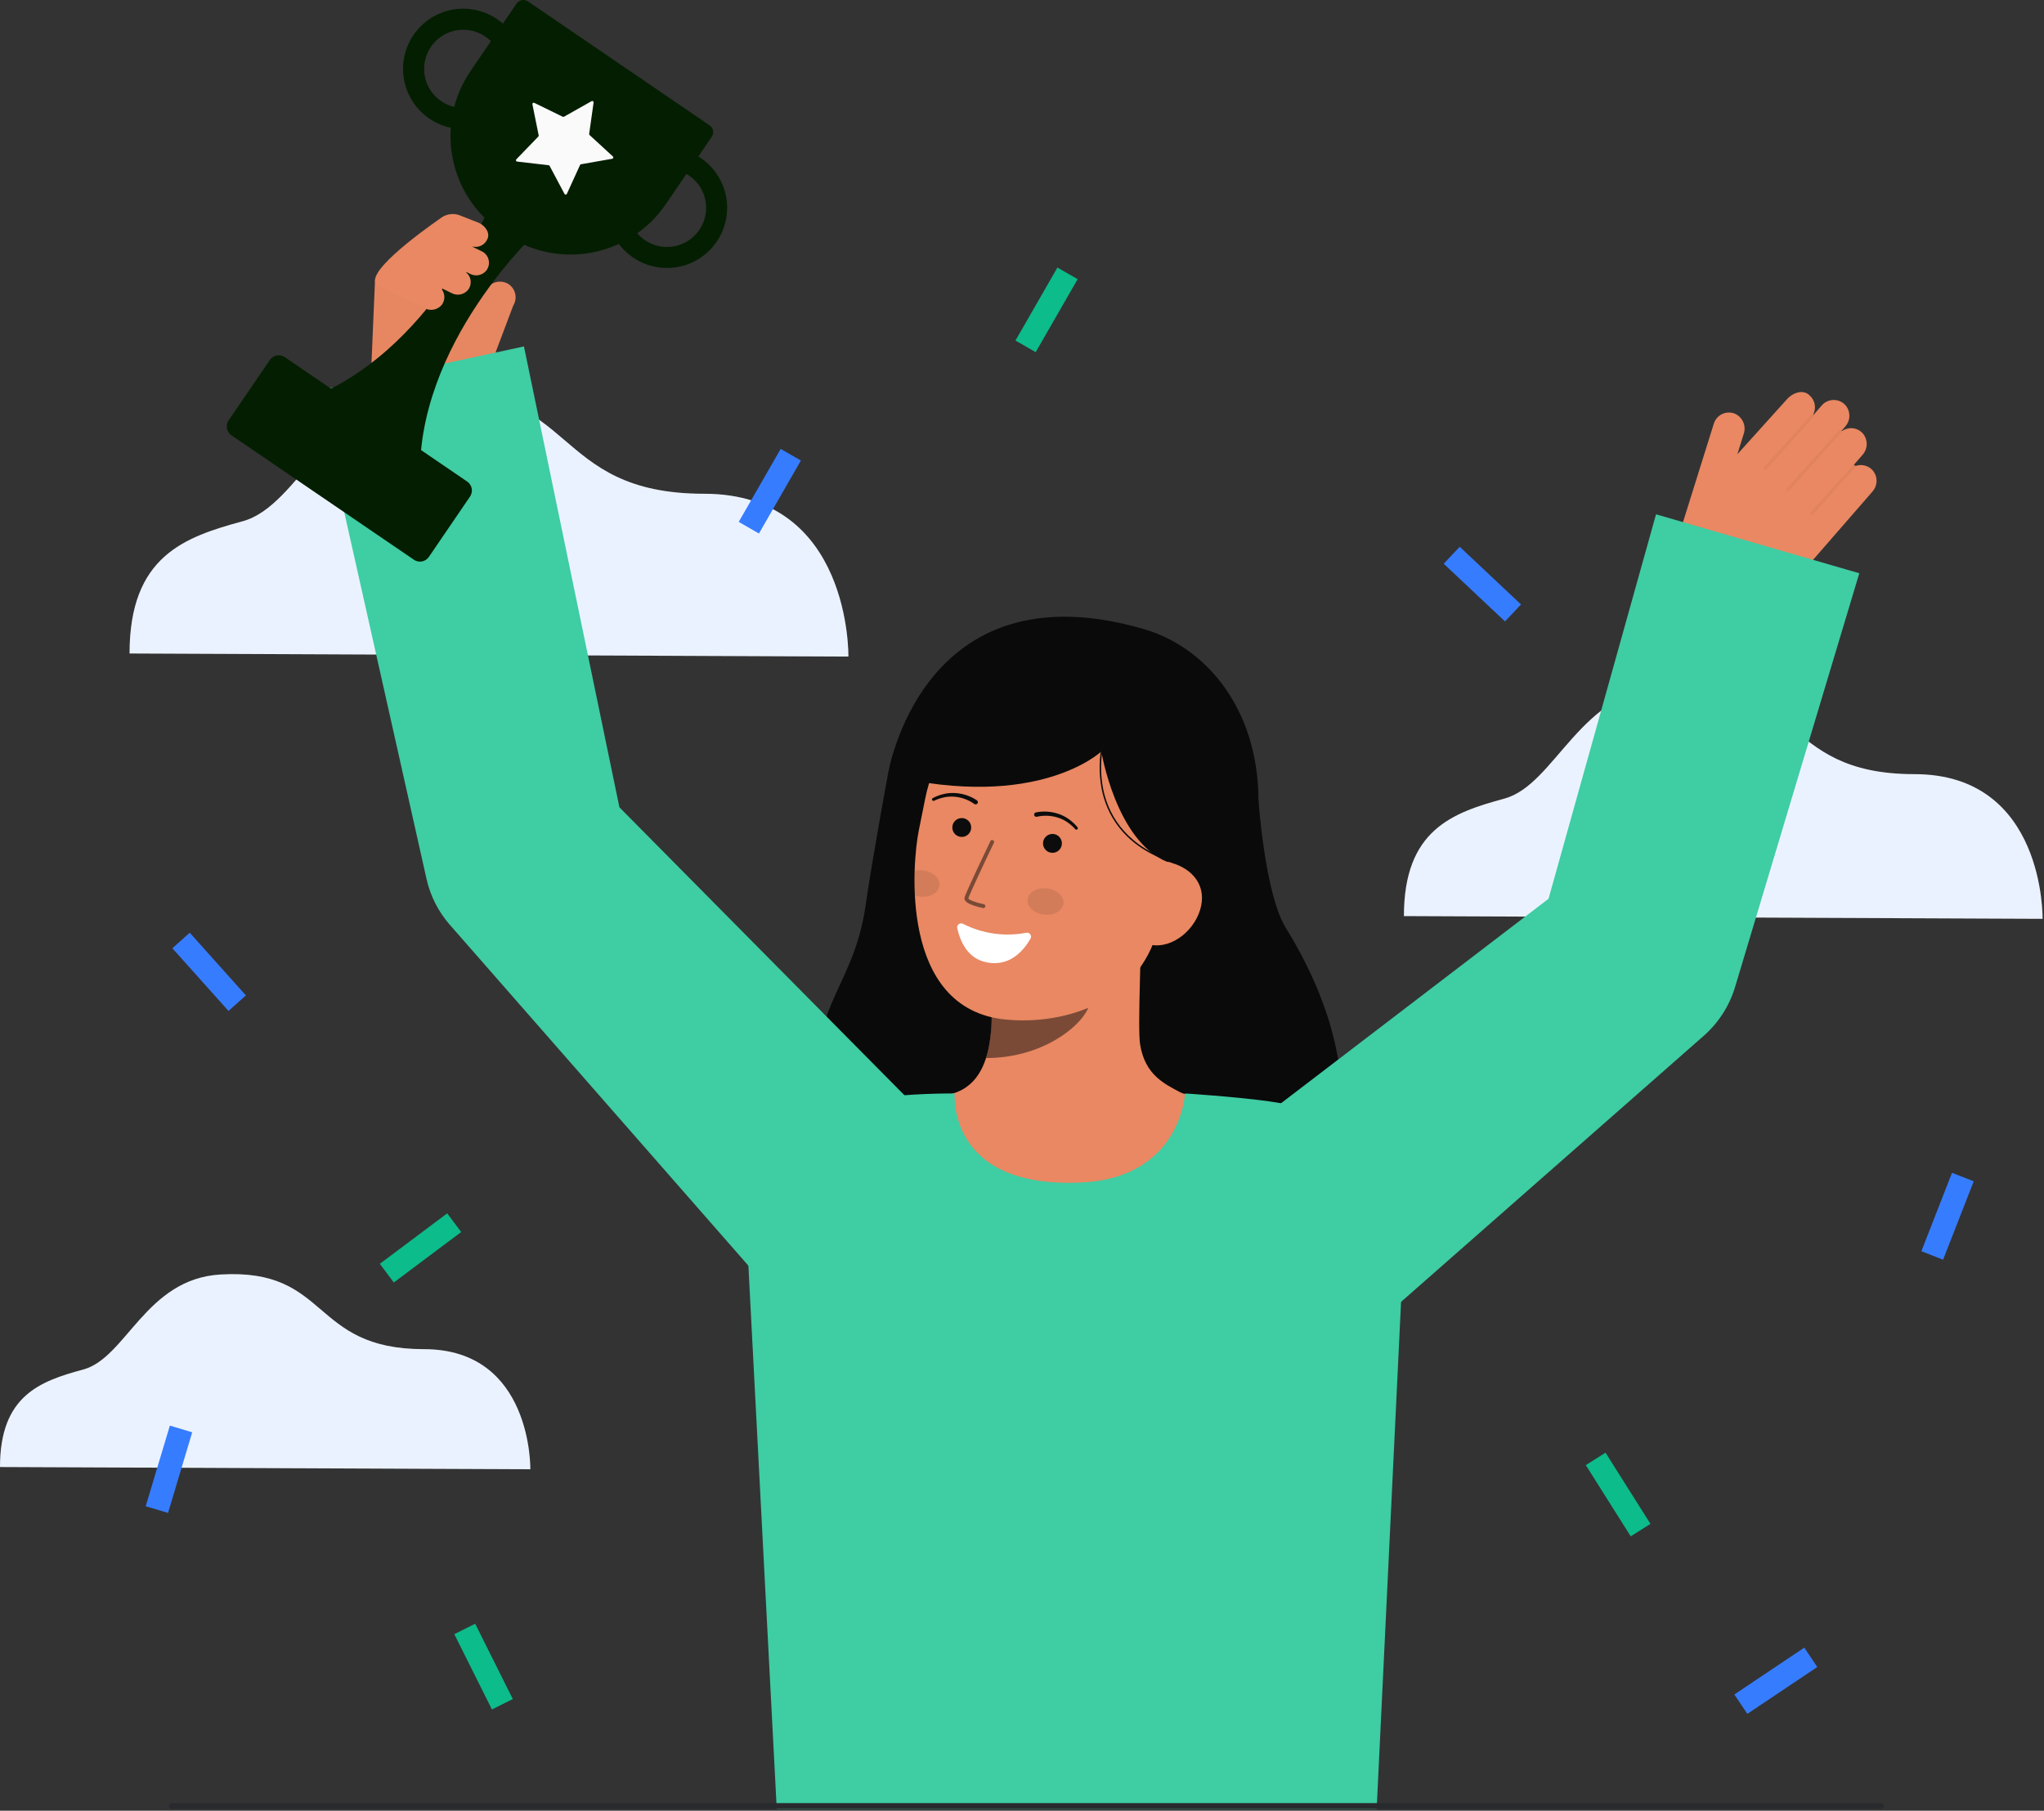 <svg width="701" height="621" viewBox="0 0 701 621" fill="none" xmlns="http://www.w3.org/2000/svg">
<rect x="0" y="0" width="701" height="621" fill="#333333" stroke="none"/>
<path d="M290.959 225.17C290.959 225.17 292.003 169.335 241.524 169.335C188.307 169.335 198.162 131.551 146.823 134.635C112.123 136.722 103.123 173.37 83.17 178.785C63.217 184.2 44.431 190.771 44.431 224.113L290.959 225.17Z" fill="white"/>
<path d="M181.878 503.89C181.878 503.89 182.648 462.699 145.408 462.699C106.145 462.699 113.416 434.823 75.542 437.099C49.942 438.639 43.305 465.677 28.581 469.672C13.857 473.667 0 478.515 0 503.115L181.878 503.89Z" fill="white"/>
<path d="M700.509 315.108C700.509 315.108 701.435 265.499 656.587 265.499C609.306 265.499 618.062 231.93 572.454 234.674C541.628 236.528 533.632 269.088 515.901 273.899C498.17 278.71 481.483 284.548 481.483 314.171L700.509 315.108Z" fill="white"/>
<path opacity="0.1" d="M290.959 225.17C290.959 225.17 292.003 169.335 241.524 169.335C188.307 169.335 198.162 131.551 146.823 134.635C112.123 136.722 103.123 173.37 83.17 178.785C63.217 184.2 44.431 190.771 44.431 224.113L290.959 225.17Z" fill="#367CFF"/>
<path opacity="0.1" d="M181.878 503.89C181.878 503.89 182.648 462.699 145.408 462.699C106.145 462.699 113.416 434.823 75.542 437.099C49.942 438.639 43.305 465.677 28.581 469.672C13.857 473.667 0 478.515 0 503.115L181.878 503.89Z" fill="#367CFF"/>
<path opacity="0.1" d="M700.509 315.108C700.509 315.108 701.435 265.499 656.587 265.499C609.306 265.499 618.062 231.93 572.454 234.674C541.628 236.528 533.632 269.088 515.901 273.899C498.17 278.71 481.483 284.548 481.483 314.171L700.509 315.108Z" fill="#367CFF"/>
<path d="M176.008 104.812C176.397 104.187 176.655 103.49 176.765 102.762C176.876 102.034 176.837 101.291 176.651 100.579C176.465 99.867 176.136 99.2 175.684 98.619C175.232 98.038 174.666 97.555 174.021 97.2C172.749 96.556 171.279 96.42 169.91 96.818C168.541 97.216 167.374 98.119 166.645 99.344L162.777 105.557L164.648 83.721C165.048 80.921 163.762 77.234 160.595 76.986C158.049 76.617 155.974 73.195 152.926 74.7C152.898 74.692 128.988 93.53 128.612 96.124L127.139 130.689C125.539 141.695 162.939 139.489 162.939 139.489L176.008 104.812Z" fill="#E98862"/>
<g opacity="0.1">
<path opacity="0.1" d="M176.008 104.812C176.397 104.187 176.655 103.49 176.765 102.762C176.876 102.034 176.837 101.291 176.651 100.579C176.465 99.867 176.136 99.2 175.684 98.619C175.232 98.038 174.666 97.555 174.021 97.2C172.749 96.556 171.279 96.42 169.91 96.818C168.541 97.216 167.374 98.119 166.645 99.344L162.777 105.557L164.648 83.721C165.048 80.921 163.762 77.234 160.595 76.986C158.049 76.617 155.974 73.195 152.926 74.7C152.898 74.692 128.988 93.53 128.612 96.124L127.139 130.689C125.539 141.695 162.939 139.489 162.939 139.489L176.008 104.812Z" fill="#0C0C0C"/>
</g>
<path d="M431.608 274.368C431.608 274.368 433.755 306.584 441.003 318.268C461.868 351.916 467.913 389.768 447.018 409.545C426.123 429.322 292.848 429.599 282.751 384.113C274.251 345.819 292.493 341.701 296.931 310.113C298.939 295.819 304.464 265.847 304.464 265.847" fill="#0A0A0A"/>
<path d="M317.247 377.444C317.478 377.414 320.03 419.774 369.242 416.081C403.31 413.529 415.457 377.381 416.242 377.381C412.568 376.6 406.383 375.465 404.752 374.595C399.387 371.712 392.752 368.713 391.021 358.295C390.021 352.295 391.715 321.573 391.194 315.495L338.9 327.167C339.631 339.997 344.745 369.742 326.82 375.006C323.834 375.883 320.62 376.683 317.247 377.444Z" fill="#E98862"/>
<path opacity="0.5" d="M338.163 362.856C338.982 360.217 339.509 357.495 339.736 354.74C340.311 348.454 340.196 342.124 339.394 335.862C350.021 334.428 360.034 330.041 368.294 323.2C369.265 326.786 374.605 342.456 373.126 345.864C370.334 352.306 357.201 362.856 338.163 362.856Z" fill="#0C0C0C"/>
<path d="M344.925 349.658C365.543 351.658 392.219 343.406 397.745 315.95L402.731 291.176C408.258 263.72 398.317 238.56 372.465 233.356C346.613 228.156 322.811 246.522 317.285 273.978L315.077 284.946C312.957 295.481 308.14 346.099 344.925 349.658Z" fill="#E98862"/>
<path d="M330.259 316.823C336.958 320.23 344.601 321.307 351.98 319.884C352.236 319.836 352.5 319.861 352.742 319.957C352.983 320.053 353.193 320.216 353.345 320.427C353.497 320.638 353.586 320.888 353.602 321.148C353.617 321.407 353.558 321.666 353.431 321.893C351.231 325.77 346.013 332.393 337.062 329.693C331.281 327.949 329.096 322.002 328.286 318.324C328.231 318.07 328.25 317.805 328.34 317.561C328.43 317.317 328.588 317.103 328.795 316.946C329.002 316.788 329.25 316.693 329.509 316.671C329.769 316.65 330.029 316.702 330.259 316.823Z" fill="white"/>
<path d="M329.841 287.03C328.053 287.03 326.604 285.581 326.604 283.793C326.604 282.006 328.053 280.556 329.841 280.556C331.629 280.556 333.078 282.006 333.078 283.793C333.078 285.581 331.629 287.03 329.841 287.03Z" fill="#0C0C0C"/>
<path d="M360.946 292.476C359.158 292.476 357.709 291.027 357.709 289.239C357.709 287.452 359.158 286.002 360.946 286.002C362.734 286.002 364.183 287.452 364.183 289.239C364.183 291.027 362.734 292.476 360.946 292.476Z" fill="#0C0C0C"/>
<path opacity="0.1" d="M358.031 313.681C354.638 313.276 352.128 310.931 352.425 308.442C352.722 305.953 355.713 304.264 359.106 304.669C362.499 305.074 365.009 307.419 364.712 309.908C364.415 312.397 361.424 314.086 358.031 313.681Z" fill="#0C0C0C"/>
<path opacity="0.1" d="M322.179 303.73C321.879 306.215 318.885 307.902 315.491 307.502C314.904 307.432 314.327 307.301 313.768 307.111C313.61 304.148 313.601 301.297 313.688 298.658C314.63 298.423 315.608 298.366 316.571 298.489C319.965 298.89 322.473 301.234 322.179 303.73Z" fill="#0C0C0C"/>
<path opacity="0.5" d="M337.171 311.411L337.12 311.403C336.073 311.185 335.038 310.909 334.02 310.576C332.502 310.068 330.52 309.234 330.792 307.861C331.106 306.296 338.792 290.28 339.665 288.461C339.742 288.302 339.879 288.18 340.045 288.122C340.212 288.063 340.395 288.073 340.554 288.15C340.713 288.226 340.835 288.363 340.894 288.53C340.952 288.696 340.942 288.879 340.865 289.038C337.588 295.859 332.31 307.073 332.098 308.127C332.264 308.618 334.782 309.577 337.381 310.101C337.553 310.132 337.706 310.228 337.808 310.371C337.909 310.513 337.95 310.689 337.922 310.862C337.895 311.034 337.8 311.189 337.66 311.292C337.519 311.396 337.343 311.439 337.17 311.414L337.171 311.411Z" fill="#0C0C0C"/>
<path d="M423.359 300.069L400.183 295.542C382.676 288.221 377.71 257.71 377.71 257.71C377.71 257.71 356.102 278.286 304.464 265.844C304.464 265.844 315.681 193.758 391.93 215.639C416.516 222.694 433.93 247.754 431.34 280.946C429.525 304.207 423.359 300.069 423.359 300.069Z" fill="#0A0A0A"/>
<path d="M394.456 323.992C402.312 325.573 410.373 318.45 411.956 310.592C413.539 302.734 408.04 297.121 400.184 295.54L395.076 299.989L387.704 322.63L394.456 323.992Z" fill="#E98862"/>
<path d="M334.097 275.687C332.131 274.297 329.832 273.453 327.434 273.24C326.231 273.126 325.017 273.193 323.834 273.44C322.639 273.684 321.48 274.077 320.383 274.609L320.348 274.625C320.226 274.679 320.089 274.683 319.964 274.636C319.84 274.59 319.738 274.497 319.682 274.376C319.625 274.256 319.618 274.118 319.662 273.993C319.705 273.867 319.796 273.764 319.915 273.704C321.077 273.09 322.312 272.625 323.591 272.32C324.878 272.007 326.205 271.89 327.528 271.971C330.206 272.12 332.796 272.983 335.028 274.471C335.196 274.585 335.311 274.761 335.349 274.961C335.387 275.16 335.344 275.366 335.23 275.533C335.116 275.701 334.94 275.816 334.741 275.854C334.542 275.892 334.336 275.849 334.168 275.735L334.15 275.722L334.097 275.687Z" fill="#0C0C0C"/>
<path d="M355.267 278.613C357.899 278.09 360.623 278.283 363.155 279.171C364.407 279.602 365.586 280.219 366.655 281C367.719 281.771 368.682 282.673 369.521 283.685C369.61 283.785 369.655 283.916 369.648 284.05C369.641 284.183 369.582 284.309 369.483 284.399C369.384 284.489 369.254 284.537 369.12 284.531C368.987 284.526 368.861 284.469 368.769 284.371L368.742 284.343C367.933 283.432 367.012 282.625 366.002 281.943C365.002 281.261 363.905 280.734 362.748 280.38C360.451 279.66 358.004 279.56 355.656 280.091L355.598 280.105C355.401 280.153 355.193 280.121 355.02 280.015C354.847 279.91 354.723 279.74 354.675 279.543C354.628 279.346 354.66 279.138 354.766 278.965C354.871 278.792 355.041 278.668 355.238 278.62L355.267 278.613Z" fill="#0C0C0C"/>
<path d="M400.167 295.162C384.587 289.362 379.418 278.604 377.825 270.598C376.795 265.259 376.891 259.763 378.108 254.463L378.59 254.595C377.392 259.827 377.3 265.25 378.319 270.519C379.89 278.394 384.987 288.98 400.341 294.694L400.167 295.162Z" fill="#0C0C0C"/>
<path d="M577.538 177.96L587.768 145.273C587.993 144.555 588.365 143.892 588.86 143.325C589.356 142.759 589.964 142.301 590.645 141.983C591.327 141.664 592.068 141.49 592.82 141.473C593.572 141.457 594.32 141.597 595.015 141.884C596.283 142.456 597.292 143.478 597.849 144.751C598.406 146.025 598.47 147.46 598.028 148.778L595.834 155.787L612.85 136.912C614.705 134.78 618.35 133.351 620.599 135.59C621.523 136.395 622.146 137.489 622.368 138.694C622.59 139.898 622.397 141.143 621.82 142.223C621.845 142.236 621.868 142.251 621.889 142.268C621.903 142.284 621.916 142.301 621.927 142.318L624.787 139.031C625.318 138.423 625.977 137.94 626.717 137.618C627.458 137.297 628.261 137.145 629.067 137.173C629.874 137.201 630.664 137.409 631.381 137.781C632.097 138.154 632.721 138.681 633.207 139.325C633.953 140.355 634.323 141.609 634.254 142.878C634.186 144.148 633.684 145.355 632.831 146.298L631.614 147.698C631.638 147.753 631.652 147.81 631.656 147.869C632.698 147.115 633.975 146.756 635.257 146.856C636.539 146.956 637.744 147.509 638.656 148.416C639.625 149.438 640.173 150.787 640.19 152.195C640.207 153.603 639.693 154.965 638.75 156.01L635.726 159.484C635.804 159.466 635.885 159.465 635.962 159.484C636.04 159.502 636.112 159.539 636.172 159.59C636.241 159.655 636.29 159.739 636.311 159.831C637.426 159.418 638.645 159.381 639.782 159.728C640.919 160.075 641.911 160.785 642.604 161.75C643.313 162.779 643.653 164.017 643.57 165.263C643.487 166.509 642.986 167.691 642.147 168.616L616.634 197.929C613.065 202.029 608.352 204.97 603.1 206.375C597.849 207.78 592.297 207.585 587.157 205.815C582.725 204.288 579.063 201.093 576.949 196.909C574.835 192.725 574.436 187.882 575.836 183.408L577.538 177.96Z" fill="#E98862"/>
<g opacity="0.2">
<path opacity="0.2" d="M605.071 160.99C605.17 161.076 605.299 161.12 605.43 161.111C605.561 161.103 605.683 161.043 605.771 160.945L621.927 142.974C622.016 142.876 622.062 142.746 622.054 142.613C622.047 142.481 621.988 142.357 621.889 142.268C621.791 142.179 621.661 142.133 621.528 142.14C621.396 142.147 621.272 142.207 621.183 142.305L605.025 160.276C604.936 160.375 604.89 160.505 604.897 160.637C604.904 160.769 604.963 160.894 605.062 160.982L605.071 160.99Z" fill="#0C0C0C"/>
</g>
<g opacity="0.2">
<path opacity="0.2" d="M612.801 168.335C612.9 168.421 613.029 168.465 613.16 168.456C613.291 168.448 613.413 168.388 613.501 168.29L631.531 148.234C631.62 148.136 631.665 148.006 631.658 147.874C631.652 147.741 631.592 147.617 631.494 147.528C631.393 147.444 631.264 147.401 631.133 147.408C631.002 147.415 630.878 147.472 630.787 147.566L612.755 167.621C612.666 167.72 612.62 167.85 612.627 167.982C612.634 168.114 612.693 168.239 612.792 168.327L612.801 168.335Z" fill="#0C0C0C"/>
</g>
<g opacity="0.2">
<path opacity="0.2" d="M621.126 176.339C621.225 176.425 621.355 176.468 621.486 176.46C621.617 176.451 621.739 176.391 621.826 176.293L636.208 160.299C636.297 160.201 636.343 160.071 636.336 159.938C636.329 159.806 636.269 159.682 636.171 159.593C636.072 159.504 635.942 159.458 635.81 159.465C635.677 159.472 635.553 159.532 635.464 159.63L621.079 175.63C620.991 175.729 620.945 175.859 620.952 175.991C620.959 176.124 621.018 176.248 621.117 176.336L621.126 176.339Z" fill="#0C0C0C"/>
</g>
<path d="M179.691 118.805L212.436 276.873L323.937 389.509L265.392 444.03L154.844 317.814L154.181 317.068C150.283 312.584 147.565 307.198 146.273 301.398L108.74 134.113L179.691 118.805Z" fill="#3FCDA3"/>
<path d="M370.908 405.544C404.998 403.937 406.433 374.999 406.433 374.999C406.433 374.999 423.325 376.09 434.554 377.61C452.939 380.097 465.066 386.331 474.718 395.982C483.696 404.961 481.149 432.97 481.149 432.97L472.138 620.37H266.387L256.659 434.001C256.659 434.001 245.606 410.351 264.393 390.473C278.018 376.061 313.191 374.999 327.351 374.999C327.582 374.999 324.479 407.733 370.908 405.544Z" fill="#3FCDA3"/>
<path d="M531.078 308.231L567.944 176.385L637.657 196.599L595.04 338.546C593.091 344.98 589.39 350.744 584.352 355.194L583.652 355.807L471.363 454.507L420.636 392.646L531.078 308.231Z" fill="#3FCDA3"/>
<path d="M171.735 79.284L173.422 80.434C177.708 83.358 182.527 85.408 187.605 86.469C192.683 87.53 197.92 87.58 203.018 86.616C208.115 85.653 212.973 83.694 217.313 80.853C221.654 78.012 225.392 74.344 228.315 70.058L244.108 46.899C244.317 46.594 244.463 46.25 244.538 45.889C244.614 45.527 244.617 45.153 244.549 44.79C244.48 44.427 244.34 44.081 244.138 43.771C243.935 43.462 243.674 43.196 243.368 42.987L181.07 0.489C180.453 0.069 179.694 -0.09 178.961 0.049C178.227 0.188 177.578 0.612 177.157 1.228L161.357 24.391C158.434 28.677 156.383 33.496 155.323 38.575C154.262 43.653 154.213 48.89 155.176 53.987C156.14 59.085 158.098 63.943 160.94 68.283C163.781 72.623 167.449 76.362 171.735 79.284Z" fill="#041E01"/>
<path d="M202.891 34.688L193.428 40.028C193.363 40.065 193.291 40.085 193.217 40.087C193.143 40.09 193.07 40.074 193.003 40.041L183.239 35.272C183.162 35.235 183.077 35.22 182.992 35.229C182.908 35.238 182.827 35.27 182.76 35.322C182.693 35.374 182.641 35.443 182.611 35.523C182.581 35.602 182.574 35.689 182.59 35.772L184.744 46.422C184.759 46.495 184.756 46.57 184.735 46.642C184.714 46.713 184.676 46.778 184.625 46.831L177.073 54.643C177.014 54.705 176.972 54.781 176.954 54.865C176.936 54.948 176.942 55.035 176.971 55.115C177 55.196 177.05 55.266 177.117 55.319C177.184 55.372 177.264 55.406 177.349 55.415L188.144 56.659C188.218 56.668 188.288 56.694 188.35 56.736C188.411 56.778 188.461 56.834 188.496 56.899L193.596 66.499C193.636 66.575 193.697 66.637 193.77 66.68C193.844 66.722 193.928 66.744 194.014 66.741C194.099 66.738 194.182 66.712 194.253 66.665C194.324 66.618 194.38 66.552 194.416 66.474L198.933 56.592C198.964 56.525 199.011 56.466 199.069 56.42C199.128 56.375 199.197 56.344 199.27 56.331L209.97 54.45C210.054 54.436 210.132 54.398 210.196 54.341C210.259 54.284 210.306 54.21 210.33 54.128C210.354 54.047 210.354 53.959 210.331 53.877C210.308 53.795 210.263 53.721 210.2 53.663L202.2 46.313C202.146 46.263 202.104 46.2 202.08 46.131C202.055 46.061 202.047 45.987 202.057 45.913L203.575 35.154C203.588 35.069 203.577 34.981 203.543 34.901C203.508 34.822 203.452 34.754 203.38 34.705C203.309 34.656 203.225 34.629 203.138 34.626C203.051 34.623 202.966 34.645 202.891 34.688Z" fill="#FAFAFA"/>
<path d="M169.159 67.907L177.059 73.293L178.659 74.381L184.959 78.681C184.959 78.681 142.035 117.91 144.081 165.527L125.251 152.684L123.651 151.596L103.226 137.665C148.308 122.188 169.159 67.907 169.159 67.907Z" fill="#041E01"/>
<path d="M97.67 122.486L160.235 165.159C161.92 166.308 162.354 168.605 161.205 170.289L147.083 190.994C145.934 192.679 143.637 193.113 141.953 191.964L79.388 149.291C77.703 148.142 77.269 145.845 78.418 144.161L92.539 123.456C93.688 121.772 95.985 121.337 97.67 122.486Z" fill="#041E01"/>
<path d="M217.083 88.299C220.108 90.369 223.629 91.596 227.285 91.855C230.941 92.113 234.6 91.393 237.885 89.769C241.171 88.144 243.965 85.674 245.98 82.613C247.994 79.551 249.158 76.008 249.35 72.348C249.542 68.688 248.755 65.043 247.072 61.787C245.389 58.531 242.869 55.783 239.771 53.824C236.673 51.865 233.11 50.766 229.447 50.64C225.784 50.514 222.153 51.366 218.929 53.108C215.815 54.789 213.185 57.243 211.293 60.234C209.401 63.224 208.31 66.651 208.124 70.186C207.939 73.72 208.666 77.242 210.235 80.414C211.803 83.586 214.162 86.302 217.083 88.299ZM236.314 60.199C238.731 61.85 240.541 64.246 241.47 67.021C242.399 69.796 242.396 72.799 241.46 75.572C240.524 78.345 238.707 80.736 236.286 82.38C233.865 84.025 230.973 84.833 228.05 84.681C225.127 84.53 222.334 83.427 220.096 81.54C217.859 79.654 216.299 77.088 215.655 74.233C215.011 71.378 215.318 68.391 216.53 65.726C217.741 63.062 219.79 60.867 222.365 59.475C224.533 58.307 226.981 57.757 229.441 57.885C231.9 58.013 234.278 58.813 236.314 60.199Z" fill="#041E01"/>
<path d="M147.227 40.662C147.975 41.172 148.756 41.633 149.564 42.041C154.451 44.509 160.117 44.935 165.318 43.225C170.518 41.515 174.826 37.809 177.294 32.922C179.762 28.036 180.188 22.369 178.478 17.169C176.768 11.968 173.062 7.66 168.175 5.192C163.498 2.832 158.099 2.338 153.072 3.811C148.044 5.284 143.765 8.613 141.101 13.123C138.437 17.634 137.588 22.989 138.725 28.103C139.863 33.217 142.902 37.706 147.227 40.662ZM166.451 12.55C168.577 14.007 170.239 16.044 171.237 18.42C172.235 20.796 172.528 23.409 172.08 25.947C171.633 28.485 170.463 30.84 168.712 32.73C166.961 34.621 164.703 35.967 162.207 36.608C159.711 37.249 157.083 37.157 154.638 36.344C152.193 35.53 150.033 34.03 148.418 32.022C146.804 30.013 145.801 27.582 145.532 25.02C145.262 22.457 145.737 19.871 146.898 17.57C147.692 15.998 148.788 14.598 150.123 13.449C151.458 12.3 153.007 11.425 154.68 10.875C156.353 10.325 158.119 10.11 159.875 10.242C161.632 10.374 163.345 10.85 164.917 11.644C165.448 11.913 165.96 12.215 166.451 12.55Z" fill="#041E01"/>
<path d="M151.551 104.499C152.121 103.717 152.419 102.771 152.401 101.804C152.383 100.836 152.049 99.901 151.451 99.141C151.519 99.103 151.712 99.059 151.64 98.941L154.969 100.561C155.94 101.06 157.058 101.191 158.117 100.929C159.177 100.667 160.105 100.031 160.732 99.137C161.322 98.235 161.556 97.146 161.388 96.081C161.221 95.016 160.664 94.051 159.826 93.373C159.867 93.36 159.889 93.315 159.926 93.289L161.295 93.955C162.211 94.421 163.261 94.557 164.265 94.338C165.27 94.119 166.168 93.56 166.808 92.755C167.199 92.242 167.471 91.649 167.605 91.018C167.738 90.387 167.73 89.735 167.581 89.107C167.432 88.48 167.145 87.893 166.742 87.39C166.339 86.887 165.829 86.48 165.249 86.197L162.092 84.66C162.103 84.645 162.124 84.643 162.133 84.625C162.142 84.607 162.133 84.578 162.139 84.555C163.099 84.78 164.106 84.672 164.996 84.249C165.886 83.826 166.607 83.114 167.039 82.228C168.304 80.012 166.434 77.487 164.393 76.494L157.719 73.864C156.689 73.459 155.575 73.314 154.476 73.444C153.377 73.573 152.327 73.972 151.419 74.605C143.557 80.079 123.364 94.866 129.88 98.037L145.922 105.843C146.876 106.277 147.948 106.38 148.967 106.137C149.986 105.893 150.896 105.317 151.551 104.499Z" fill="#E98862"/>
<path d="M645.076 620.374H58.946C58.681 620.374 58.426 620.269 58.239 620.081C58.051 619.894 57.946 619.64 57.946 619.374C57.946 619.109 58.051 618.855 58.239 618.667C58.426 618.48 58.681 618.374 58.946 618.374H645.076C645.341 618.374 645.596 618.48 645.783 618.667C645.971 618.855 646.076 619.109 646.076 619.374C646.076 619.64 645.971 619.894 645.783 620.081C645.596 620.269 645.341 620.374 645.076 620.374Z" fill="#292A2E"/>
<path d="M669.451 402.219L676.902 405.131L666.392 432.019L658.941 429.107L669.451 402.219Z" fill="#367CFF"/>
<path d="M65.069 319.87L84.33 341.375L78.37 346.712L59.11 325.207L65.069 319.87Z" fill="#367CFF"/>
<path d="M153.371 416.119L158.167 422.523L135.062 439.83L130.265 433.426L153.371 416.119Z" fill="#0CBC8B"/>
<path d="M500.613 187.511L521.638 207.296L516.155 213.122L495.13 193.337L500.613 187.511Z" fill="#367CFF"/>
<path d="M267.738 153.952L274.673 157.939L260.285 182.968L253.349 178.981L267.738 153.952Z" fill="#367CFF"/>
<path d="M550.626 498.199L566.032 522.613L559.267 526.883L543.86 502.469L550.626 498.199Z" fill="#0CBC8B"/>
<path d="M162.966 556.864L175.868 582.689L168.712 586.264L155.809 560.439L162.966 556.864Z" fill="#0CBC8B"/>
<path d="M58.259 488.913L65.921 491.21L57.631 518.863L49.969 516.566L58.259 488.913Z" fill="#367CFF"/>
<path d="M618.792 565.051L623.248 571.699L599.258 587.779L594.802 581.131L618.792 565.051Z" fill="#367CFF"/>
<path d="M362.648 91.754L369.584 95.741L355.196 120.769L348.26 116.782L362.648 91.754Z" fill="#0CBC8B"/>
</svg>
